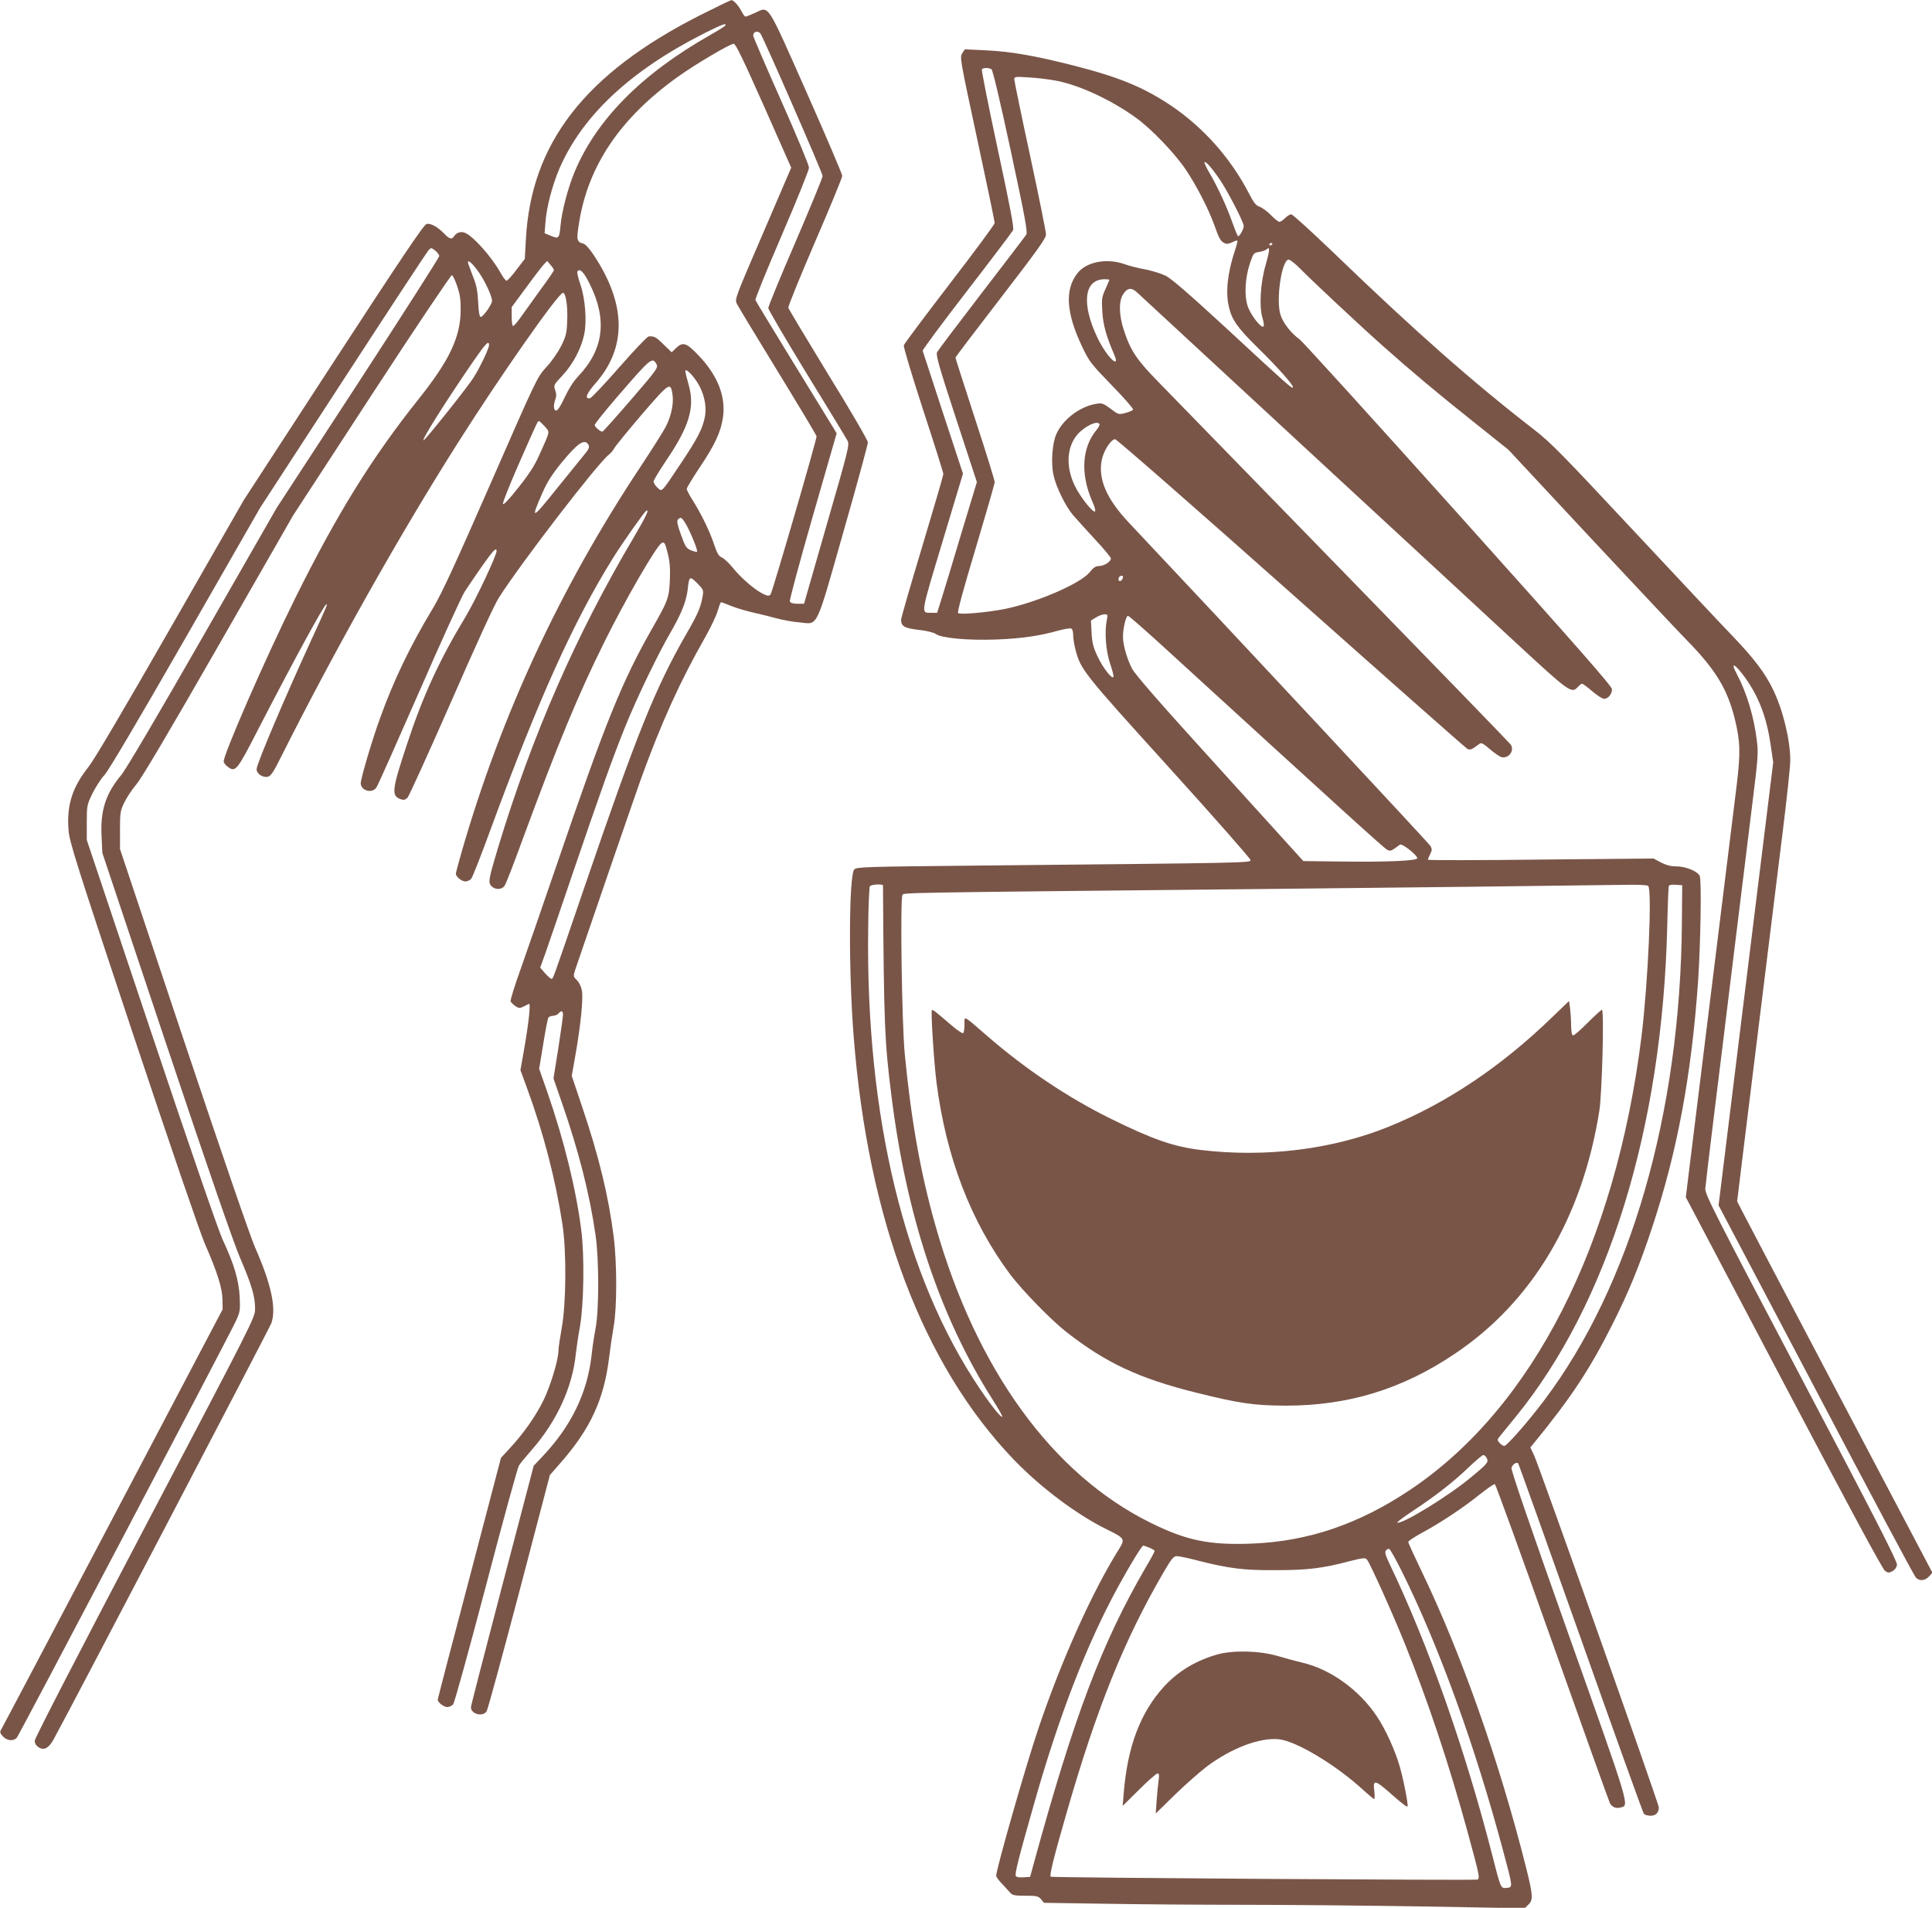 <?xml version="1.0" standalone="no"?>
<!DOCTYPE svg PUBLIC "-//W3C//DTD SVG 20010904//EN"
 "http://www.w3.org/TR/2001/REC-SVG-20010904/DTD/svg10.dtd">
<svg version="1.0" xmlns="http://www.w3.org/2000/svg"
 width="1280pt" height="1264pt" viewBox="0 0 1280 1264"
 preserveAspectRatio="xMidYMid meet">
<g transform="translate(0,1264) scale(0.1,-0.1)"
fill="#795548" stroke="none">
<path d="M4634 12537 c-759 -386 -1116 -846 -1150 -1484 l-7 -128 -55 -72
c-30 -40 -60 -73 -66 -73 -6 0 -24 24 -40 53 -59 106 -184 246 -237 265 -27
11 -57 0 -72 -25 -13 -21 -31 -16 -63 18 -44 46 -91 72 -118 65 -18 -4 -166
-224 -618 -918 l-594 -913 -484 -845 c-312 -545 -505 -872 -543 -920 -108
-136 -146 -254 -133 -420 6 -77 46 -205 427 -1350 249 -747 444 -1316 476
-1390 82 -187 116 -294 117 -370 l1 -65 -729 -1385 c-401 -762 -734 -1393
-740 -1402 -8 -13 -5 -23 14 -43 28 -29 70 -33 92 -7 16 19 1398 2647 1449
2756 30 65 31 72 27 164 -6 111 -37 217 -113 379 -27 58 -219 614 -473 1373
l-427 1275 0 115 c0 112 1 117 36 190 20 41 56 98 81 125 29 32 220 356 538
910 l493 860 550 845 c302 465 557 853 567 863 16 17 17 17 43 -3 15 -12 27
-28 27 -37 0 -8 -242 -387 -538 -842 l-539 -826 -489 -853 c-308 -538 -508
-877 -541 -917 -103 -124 -139 -234 -130 -408 l5 -108 422 -1262 c276 -825
446 -1317 491 -1422 78 -182 99 -255 99 -337 0 -57 -9 -74 -730 -1446 -432
-822 -730 -1399 -730 -1415 0 -17 9 -32 25 -43 35 -23 66 -8 98 48 75 133
1433 2728 1445 2762 34 97 -1 259 -108 501 -35 81 -214 602 -476 1385 l-419
1255 0 125 c0 118 2 128 29 184 16 33 52 87 80 120 34 39 227 366 545 921
l493 860 520 798 c286 439 526 796 532 794 6 -2 22 -34 35 -73 18 -53 24 -89
23 -159 -1 -177 -73 -331 -277 -587 -312 -391 -544 -766 -820 -1323 -198 -399
-480 -1046 -473 -1082 2 -9 14 -24 28 -34 50 -37 60 -25 196 240 231 448 435
824 455 836 13 9 5 -10 -94 -225 -181 -394 -367 -832 -367 -866 0 -31 42 -58
75 -50 20 5 38 32 91 139 346 689 780 1462 1167 2072 283 447 667 995 697 995
18 0 32 -86 28 -181 -3 -87 -7 -104 -40 -171 -22 -43 -63 -103 -99 -141 -61
-67 -62 -70 -369 -771 -239 -546 -325 -732 -383 -828 -149 -247 -258 -473
-350 -729 -51 -139 -127 -397 -127 -428 0 -50 77 -71 104 -28 9 12 135 296
282 631 146 336 283 635 302 665 20 31 72 107 115 169 73 104 97 129 97 101 0
-30 -138 -322 -203 -431 -174 -287 -284 -526 -387 -838 -104 -313 -109 -352
-46 -375 21 -7 30 -5 46 10 10 11 140 297 289 636 164 376 287 644 316 689
151 236 652 887 728 947 13 10 30 30 38 45 8 15 90 115 182 223 184 213 190
217 203 128 8 -56 -9 -140 -44 -208 -13 -27 -89 -147 -167 -265 -533 -803
-923 -1643 -1185 -2549 -22 -77 -40 -144 -40 -150 0 -19 39 -51 63 -51 13 0
31 8 39 18 8 9 68 161 132 337 317 860 546 1368 808 1789 60 96 205 303 219
311 24 16 1 -34 -82 -175 -383 -647 -672 -1307 -899 -2055 -63 -210 -67 -231
-45 -255 25 -27 71 -26 89 3 8 12 62 150 119 307 232 629 367 956 538 1300
140 284 345 638 382 662 18 11 24 1 42 -73 13 -52 16 -97 13 -172 -5 -117 -13
-138 -111 -310 -205 -358 -314 -627 -637 -1572 -98 -286 -208 -604 -245 -708
-37 -103 -65 -194 -62 -202 3 -7 18 -21 32 -31 22 -15 29 -15 53 -3 15 7 31
15 36 18 13 6 0 -118 -30 -292 l-26 -147 45 -123 c108 -294 188 -603 233 -897
28 -177 25 -525 -4 -686 -12 -67 -22 -135 -22 -151 0 -61 -51 -230 -98 -328
-52 -107 -133 -222 -226 -322 l-57 -62 -209 -797 c-116 -438 -210 -801 -210
-805 0 -18 41 -49 63 -49 13 0 31 8 39 18 9 9 106 363 218 787 111 424 209
781 218 795 8 14 47 60 85 104 165 188 270 415 292 637 4 35 16 118 28 184 25
146 30 469 8 635 -34 270 -115 598 -224 912 l-55 157 27 163 c14 90 30 169 34
176 5 6 19 12 31 12 13 0 29 7 36 15 18 22 30 19 30 -7 0 -13 -14 -113 -31
-223 l-32 -200 57 -165 c111 -319 183 -603 222 -875 23 -162 23 -495 0 -615
-9 -47 -21 -125 -26 -174 -28 -255 -136 -476 -329 -679 l-55 -58 -208 -792
c-114 -436 -208 -799 -208 -808 0 -46 79 -66 104 -27 8 13 105 370 217 794
l202 771 69 79 c199 226 289 421 323 696 8 66 22 161 31 211 22 123 22 418 0
592 -34 269 -97 529 -208 859 l-70 208 26 147 c33 189 50 359 42 415 -5 28
-17 54 -33 71 -26 26 -26 26 -11 73 72 213 396 1154 433 1257 137 379 262 654
431 950 34 61 70 136 79 168 9 31 19 57 22 57 4 0 35 -11 70 -26 35 -14 101
-33 146 -43 45 -10 116 -28 157 -39 41 -11 109 -23 151 -26 121 -12 101 -54
288 604 89 311 161 576 161 589 0 13 -114 210 -262 449 -143 235 -263 434
-265 443 -3 8 77 204 176 434 100 231 181 428 181 440 0 11 -106 260 -236 553
-268 603 -246 571 -341 527 -31 -14 -59 -25 -64 -25 -5 0 -16 15 -25 33 -20
39 -54 77 -68 76 -6 0 -101 -46 -212 -102z m171 -66 c-3 -6 -47 -33 -98 -62
-456 -258 -757 -563 -901 -910 -43 -104 -84 -259 -92 -351 -9 -89 -11 -92 -63
-71 l-43 18 6 75 c7 96 45 242 91 350 151 352 470 651 960 899 115 58 153 72
140 52z m233 -53 c19 -25 412 -924 412 -944 0 -11 -81 -208 -180 -438 -99
-229 -180 -426 -180 -437 0 -10 115 -206 255 -435 140 -228 262 -428 270 -444
14 -27 7 -55 -137 -554 l-151 -526 -44 0 c-30 0 -45 5 -50 16 -3 8 65 262 152
564 l158 549 -22 37 c-12 20 -132 216 -267 435 -134 219 -247 404 -249 411 -3
8 76 201 175 431 99 230 180 431 180 446 0 15 -83 216 -185 445 -102 229 -185
423 -185 430 0 27 30 35 48 14z m22 -478 l182 -411 -187 -435 c-186 -432 -188
-436 -173 -467 9 -18 131 -220 272 -450 141 -230 256 -422 256 -428 0 -26
-294 -1036 -305 -1048 -11 -11 -18 -10 -47 3 -55 26 -148 106 -200 171 -27 33
-60 65 -75 71 -21 9 -32 27 -53 90 -30 89 -84 199 -141 290 -22 34 -39 67 -39
75 0 8 40 74 89 147 96 144 135 226 150 321 22 138 -31 279 -157 412 -84 89
-107 97 -154 52 l-28 -27 -53 51 c-50 50 -63 57 -99 54 -9 0 -97 -92 -194
-203 -98 -112 -185 -204 -194 -206 -39 -7 -26 28 34 97 210 237 206 526 -11
852 -28 42 -55 72 -69 75 -43 11 -46 24 -28 135 60 382 274 698 656 971 116
83 345 218 369 218 13 0 62 -102 199 -410z m-1889 -1102 c44 -63 88 -159 89
-191 0 -23 -59 -107 -75 -107 -8 0 -14 31 -17 98 -4 77 -11 113 -37 177 -17
44 -31 83 -31 87 0 20 33 -10 71 -64z m499 13 c0 -5 -37 -60 -83 -122 -45 -63
-104 -144 -130 -181 -26 -38 -52 -68 -58 -68 -5 0 -9 28 -9 63 l0 62 96 130
c52 72 105 140 117 153 l22 23 22 -26 c13 -14 23 -30 23 -34z m236 -90 c119
-238 95 -435 -76 -615 -31 -33 -63 -83 -89 -139 -25 -55 -46 -87 -56 -87 -18
0 -20 35 -5 76 7 19 7 36 -2 60 -11 32 -10 34 50 98 68 73 122 176 142 268 19
86 8 236 -24 331 -15 42 -24 82 -21 88 16 24 42 -2 81 -80z m-666 -407 c0 -23
-61 -151 -104 -218 -40 -63 -309 -400 -328 -412 -27 -17 142 252 329 524 81
117 103 140 103 106z m1110 -128 c11 -22 2 -36 -170 -235 -100 -116 -185 -211
-189 -211 -14 0 -51 32 -51 44 0 8 64 87 141 177 233 270 241 277 269 225z
m242 -81 c64 -77 94 -180 78 -267 -15 -78 -49 -144 -161 -311 -130 -195 -122
-187 -154 -157 -14 13 -25 31 -25 40 0 8 37 69 81 135 155 228 193 353 153
500 -28 103 -29 109 -12 99 9 -5 27 -22 40 -39z m-983 -330 c35 -40 37 -27
-32 -181 -35 -79 -67 -129 -143 -225 -65 -82 -100 -118 -102 -107 -2 9 44 124
101 255 131 297 129 293 138 293 4 0 21 -16 38 -35z m290 -123 c8 -15 2 -29
-31 -68 -22 -27 -101 -124 -175 -216 -171 -214 -180 -217 -100 -35 32 73 63
122 127 201 108 132 155 163 179 118z m645 -524 c32 -55 81 -176 74 -183 -3
-3 -21 1 -40 9 -31 13 -38 24 -66 102 -24 66 -29 91 -21 101 18 21 26 16 53
-29z m80 -397 c36 -37 38 -41 31 -82 -12 -72 -32 -118 -105 -244 -208 -362
-328 -660 -675 -1674 -222 -649 -210 -616 -222 -616 -5 0 -24 17 -42 37 l-32
37 37 103 c20 57 103 299 184 538 178 522 257 744 340 950 76 190 219 487 306
636 70 122 100 198 110 277 10 92 13 94 68 38z"/>
<path d="M6375 12287 c-17 -26 -14 -41 99 -567 64 -297 116 -548 116 -557 0
-10 -135 -192 -299 -405 -164 -214 -301 -396 -303 -406 -3 -11 55 -203 128
-428 74 -225 134 -416 134 -425 0 -8 -63 -224 -140 -480 -77 -255 -140 -473
-140 -485 0 -43 22 -56 116 -67 54 -6 99 -17 115 -28 38 -27 215 -43 399 -36
161 6 284 23 408 58 41 11 80 18 88 15 9 -3 14 -20 14 -44 0 -21 7 -64 15 -95
35 -134 49 -152 620 -782 297 -328 540 -604 540 -613 0 -19 10 -19 -1829 -37
-721 -7 -780 -9 -796 -25 -36 -36 -39 -673 -4 -1110 95 -1211 459 -2173 1059
-2799 180 -187 420 -367 622 -466 113 -55 117 -62 80 -123 -178 -282 -383
-738 -535 -1187 -82 -240 -282 -939 -282 -983 0 -7 17 -31 38 -52 20 -22 45
-49 55 -60 14 -17 29 -20 100 -20 75 0 85 -2 104 -23 l20 -24 399 -6 c219 -4
631 -7 914 -7 283 0 820 -5 1193 -11 l678 -12 24 23 c34 32 32 62 -16 253
-175 696 -431 1421 -695 1966 -46 96 -84 179 -84 185 0 6 42 34 92 61 124 67
274 167 382 254 49 39 94 70 100 68 5 -2 177 -475 382 -1053 205 -577 376
-1055 381 -1063 16 -25 39 -34 67 -27 62 15 74 -24 -340 1142 -257 724 -384
1094 -380 1109 6 22 33 41 44 30 3 -2 189 -523 414 -1157 224 -633 413 -1157
419 -1165 6 -7 26 -13 45 -13 34 0 54 20 54 56 0 24 -794 2264 -826 2331 l-25
53 23 28 c247 302 372 491 523 792 106 211 177 384 260 635 166 500 261 1006
305 1630 17 251 24 678 11 702 -16 32 -94 63 -156 63 -37 0 -66 8 -101 26
l-49 26 -747 -7 c-412 -5 -748 -5 -748 -1 0 4 7 20 15 37 13 24 13 33 3 53
-10 18 -1398 1506 -1996 2140 -151 160 -209 293 -182 421 13 61 61 135 88 135
10 0 535 -459 1166 -1020 631 -561 1156 -1025 1167 -1031 20 -10 26 -8 84 35
9 7 29 -5 66 -38 30 -25 64 -49 76 -52 48 -13 90 44 61 84 -7 10 -506 525
-1108 1143 -602 618 -1154 1185 -1226 1259 -143 146 -184 207 -228 342 -32 96
-35 188 -7 235 29 47 56 51 95 15 17 -16 515 -476 1106 -1023 591 -546 1225
-1132 1407 -1301 355 -328 365 -335 408 -288 10 11 22 20 27 20 5 0 35 -22 67
-50 32 -27 67 -50 78 -50 27 0 53 31 53 63 0 20 -218 268 -1016 1158 -559 623
-1033 1145 -1053 1160 -57 41 -109 107 -127 162 -32 97 7 367 54 367 10 0 47
-30 82 -66 77 -78 393 -374 535 -500 193 -172 372 -322 605 -507 l234 -187
534 -573 c294 -314 584 -624 646 -687 193 -197 270 -324 320 -525 36 -150 38
-220 12 -437 -26 -208 -101 -818 -156 -1263 -55 -445 -130 -1055 -156 -1263
l-25 -204 648 -1230 c429 -814 656 -1236 672 -1246 21 -14 26 -14 50 -1 16 9
27 25 29 42 3 21 -152 324 -635 1240 -574 1090 -638 1216 -635 1252 2 22 29
256 62 520 33 264 75 608 94 765 59 476 114 923 156 1268 37 295 40 335 30
412 -19 161 -68 322 -134 446 -46 86 -11 67 59 -30 88 -125 139 -259 165 -434
l18 -123 -181 -1467 -181 -1468 645 -1224 c354 -674 652 -1233 662 -1242 24
-25 59 -22 87 7 l23 25 -25 47 c-63 118 -1209 2295 -1237 2351 l-32 63 40 327
c41 332 125 1013 181 1467 17 138 53 432 81 655 28 223 50 435 50 471 0 135
-47 330 -112 466 -53 112 -128 211 -277 366 -81 84 -380 403 -665 708 -454
486 -533 567 -640 650 -409 316 -796 658 -1329 1172 -147 141 -274 257 -283
257 -9 0 -27 -11 -41 -25 -14 -14 -31 -25 -37 -25 -7 0 -33 20 -57 45 -24 25
-58 49 -74 55 -25 8 -39 26 -69 84 -121 236 -304 442 -521 588 -182 121 -342
187 -644 264 -261 66 -415 93 -588 101 l-132 6 -17 -26z m194 -106 c8 -5 57
-210 128 -542 96 -446 112 -537 102 -554 -7 -11 -140 -185 -296 -388 -156
-203 -289 -379 -295 -391 -8 -19 13 -95 127 -442 l137 -418 -103 -340 c-56
-188 -115 -383 -131 -433 l-29 -93 -37 0 c-73 0 -76 -22 72 470 l136 452 -132
401 c-72 221 -133 407 -135 413 -2 6 130 184 293 395 163 211 300 393 306 404
7 15 -20 157 -102 538 -61 284 -108 522 -105 527 8 12 45 13 64 1z m431 -76
c153 -30 360 -126 523 -243 104 -74 259 -236 334 -347 70 -105 149 -258 187
-363 33 -93 42 -109 67 -122 15 -8 27 -7 51 4 17 9 33 14 36 12 2 -3 -5 -33
-17 -68 -48 -144 -62 -273 -40 -368 20 -89 56 -140 193 -275 134 -131 241
-253 232 -262 -8 -8 -37 18 -429 381 -248 229 -375 339 -412 358 -30 15 -91
34 -137 43 -46 8 -108 24 -138 35 -118 42 -255 15 -313 -62 -84 -109 -73 -264
33 -486 47 -99 58 -112 195 -254 81 -83 144 -155 142 -161 -2 -6 -24 -16 -50
-23 -46 -12 -47 -11 -99 28 -47 35 -57 39 -93 33 -109 -17 -223 -103 -266
-200 -28 -62 -37 -193 -19 -274 17 -78 80 -207 131 -266 24 -28 90 -100 146
-161 57 -61 103 -117 103 -124 0 -21 -44 -49 -76 -50 -25 0 -39 -9 -66 -43
-62 -74 -348 -198 -558 -241 -113 -23 -300 -40 -312 -28 -7 7 34 156 116 429
69 231 126 428 126 439 0 11 -58 200 -130 419 -71 219 -130 402 -130 406 0 3
135 181 300 395 247 321 300 395 300 421 0 17 -47 251 -105 520 -58 268 -105
497 -105 507 0 18 6 19 98 13 53 -3 135 -13 182 -22z m1085 -660 c55 -83 155
-278 155 -302 0 -23 -31 -76 -39 -67 -4 5 -20 45 -36 89 -33 96 -98 238 -149
324 -20 34 -36 67 -36 73 0 21 51 -36 105 -117z m345 -419 c0 -3 -4 -8 -10
-11 -5 -3 -10 -1 -10 4 0 6 5 11 10 11 6 0 10 -2 10 -4z m-45 -142 c-34 -115
-44 -276 -21 -349 8 -27 12 -53 7 -58 -15 -15 -91 83 -107 142 -21 71 -14 182
17 276 23 68 25 70 62 76 21 3 43 11 50 18 22 22 19 -12 -8 -105z m-1035 -98
c0 -2 -12 -29 -26 -61 -24 -53 -26 -65 -21 -149 5 -88 27 -166 80 -288 9 -20
13 -39 8 -42 -16 -10 -80 72 -120 156 -108 227 -89 387 47 388 17 0 32 -2 32
-4z m-66 -955 c4 -5 -5 -22 -18 -38 -99 -118 -109 -294 -29 -476 14 -31 23
-61 18 -65 -13 -12 -94 90 -132 165 -63 127 -57 260 15 344 47 54 131 95 146
70z m153 -1026 c-4 -8 -11 -15 -17 -15 -14 0 -13 27 3 33 16 6 21 1 14 -18z
m-104 -272 c-16 -78 -7 -204 21 -287 15 -43 25 -84 23 -90 -7 -21 -70 59 -105
134 -29 61 -36 90 -40 157 l-4 82 33 20 c19 12 44 21 57 21 21 0 22 -3 15 -37z
m422 -221 c1131 -1034 1414 -1291 1434 -1301 23 -13 27 -11 86 33 14 10 115
-70 115 -90 0 -17 -198 -26 -500 -22 l-255 3 -553 610 c-407 448 -561 625
-583 667 -34 67 -59 156 -59 210 0 55 20 138 33 138 7 0 134 -112 282 -248z
m-1905 -1539 c6 -930 11 -1035 56 -1393 99 -797 322 -1466 671 -2014 35 -55
63 -104 63 -110 -1 -19 -69 65 -149 184 -498 738 -756 1802 -739 3051 1 145 7
270 11 277 9 13 87 17 87 5z m5069 -2 c28 -18 0 -642 -44 -1001 -173 -1381
-721 -2456 -1530 -2999 -341 -229 -677 -343 -1050 -358 -282 -11 -433 20 -670
137 -652 321 -1156 1015 -1426 1965 -100 351 -162 700 -205 1145 -19 201 -31
1027 -15 1050 11 16 -89 15 2396 40 975 10 1839 20 2420 28 61 1 116 -2 124
-7z m224 -241 c-9 -1264 -340 -2410 -914 -3170 -108 -143 -246 -300 -263 -300
-7 0 -21 9 -31 20 -17 19 -17 21 6 49 13 16 58 72 100 123 614 752 973 1914
1005 3255 3 136 8 254 10 261 2 9 18 12 46 10 l43 -3 -2 -245z m-1293 -3551
c14 -25 6 -36 -101 -124 -147 -124 -457 -314 -491 -303 -6 2 41 37 103 78 150
99 268 191 370 289 46 44 89 80 96 81 7 0 17 -9 23 -21z m-2235 -593 c19 -8
35 -18 35 -22 0 -4 -26 -53 -59 -108 -293 -505 -475 -987 -743 -1966 l-23 -85
-44 -3 c-26 -2 -47 1 -51 9 -8 12 16 110 117 464 166 589 349 1063 559 1449
78 143 159 276 169 276 3 0 21 -7 40 -14z m1672 -156 c247 -497 486 -1158 672
-1854 65 -242 65 -240 24 -244 -41 -4 -39 -8 -98 223 -178 694 -424 1393 -679
1924 -27 57 -33 78 -24 88 6 8 16 12 22 11 6 -2 43 -68 83 -148z m-1349 70
c205 -52 299 -64 512 -63 210 0 314 12 493 60 84 21 101 23 112 12 19 -19 170
-355 254 -563 152 -378 290 -790 411 -1232 83 -303 86 -319 68 -327 -17 -6
-2820 12 -2827 19 -9 9 20 127 104 418 201 700 384 1153 644 1599 53 91 67
107 88 107 13 0 77 -13 141 -30z"/>
<path d="M10285 5902 c-336 -326 -699 -570 -1080 -725 -372 -152 -819 -208
-1250 -156 -181 22 -318 70 -600 209 -281 139 -563 328 -814 546 -164 142
-151 136 -151 76 0 -28 -4 -53 -9 -57 -5 -3 -37 18 -71 47 -118 101 -131 111
-136 105 -8 -8 14 -350 31 -482 64 -494 227 -919 488 -1269 80 -106 271 -302
372 -381 260 -204 483 -308 856 -401 293 -73 386 -86 599 -87 413 0 769 109
1116 342 516 345 847 901 960 1611 18 117 33 670 17 670 -4 0 -46 -38 -93 -85
-47 -47 -90 -85 -97 -85 -9 0 -13 20 -14 68 0 37 -4 88 -7 114 l-7 46 -110
-106z"/>
<path d="M8071 1680 c-143 -39 -264 -111 -358 -213 -158 -173 -243 -398 -268
-707 l-7 -85 109 108 c59 59 114 107 122 107 11 0 12 -11 7 -47 -4 -27 -10
-86 -13 -133 l-6 -85 129 126 c71 69 167 153 212 187 163 121 346 190 472 179
115 -10 385 -172 568 -342 33 -30 63 -55 67 -55 3 0 3 25 0 55 -10 74 4 73 96
-7 88 -78 119 -101 124 -97 7 7 -25 173 -51 264 -29 103 -94 247 -151 332
-117 177 -311 316 -498 358 -38 9 -108 28 -155 42 -120 36 -294 41 -399 13z"/>
</g>
</svg>

